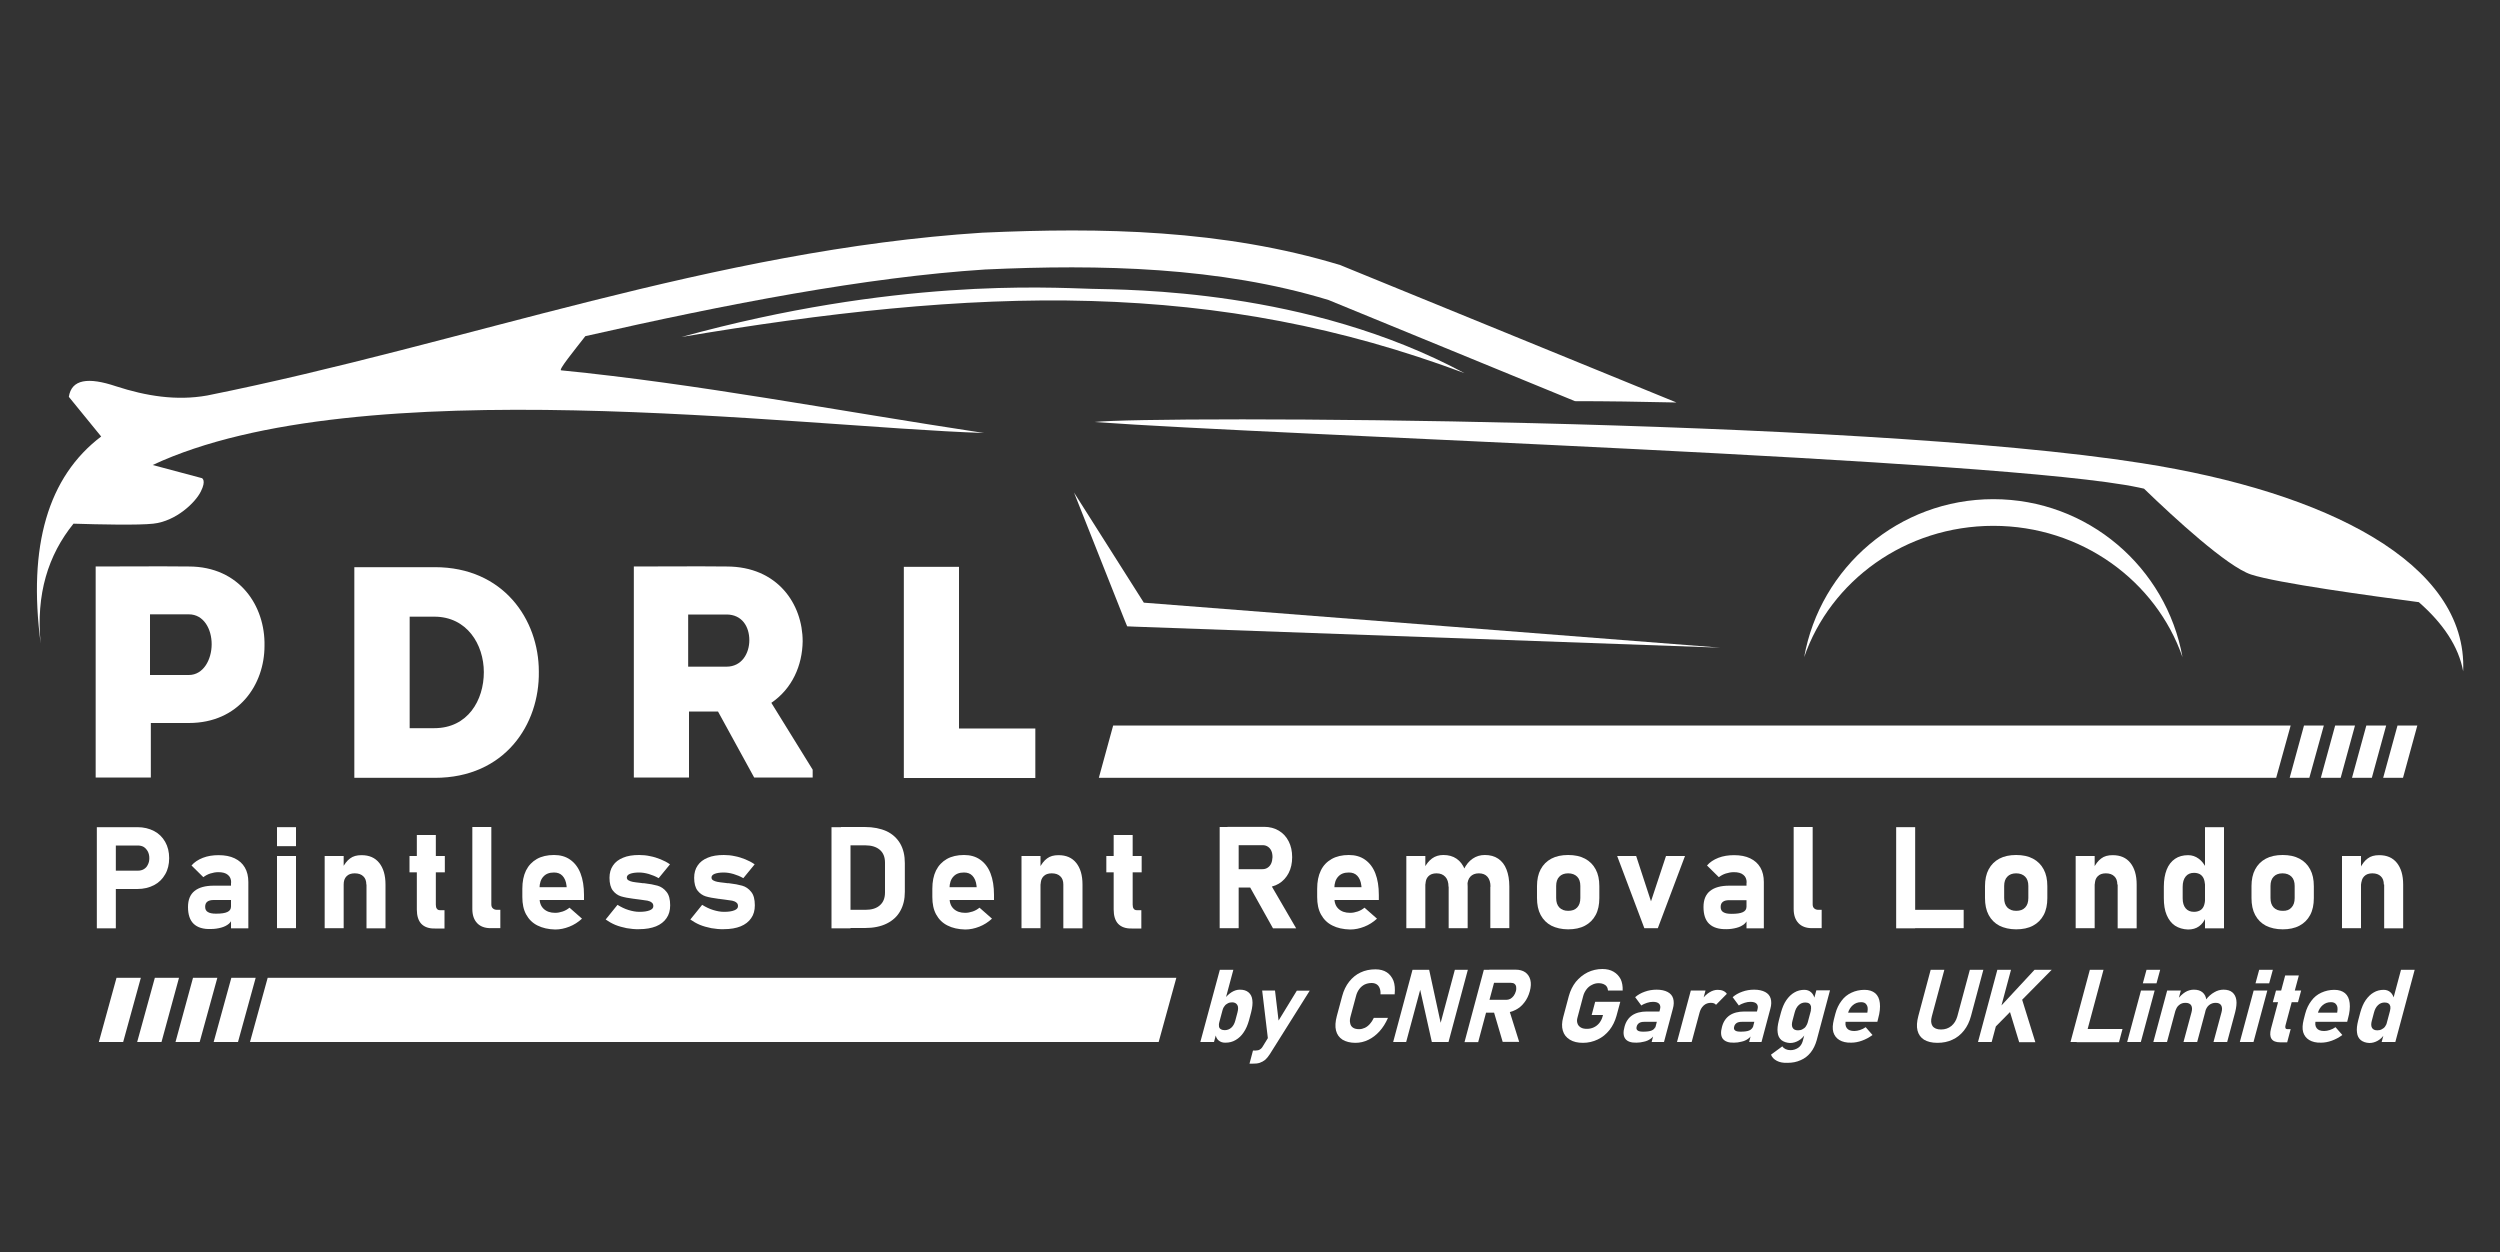 <svg xmlns="http://www.w3.org/2000/svg" xmlns:xlink="http://www.w3.org/1999/xlink" version="1.0" id="Layer_1" x="0px" y="0px" viewBox="0 0 150 75.14" style="enable-background:new 0 0 150 75.14;" xml:space="preserve"><rect x="0" y="0" width="150" height="75.14" fill="#333333" stroke="none"/> <style type="text/css"> .st0{clip-path:url(#SVGID_00000115473019732316485120000004025478780791159455_);fill:#FFFFFF;} .st1{clip-path:url(#SVGID_00000163763076195462478190000005150591135886956932_);fill:#FFFFFF;} .st2{fill-rule:evenodd;clip-rule:evenodd;fill:#FFFFFF;} .st3{fill:#FFFFFF;} </style> <g> <defs> <polygon id="SVGID_1_" points="135.4,44.19 135.41,44.19 135.4,44.2 "></polygon> </defs> <use xlink:href="#SVGID_1_" style="overflow:visible;fill-rule:evenodd;clip-rule:evenodd;fill:#FFFFFF;"></use> <clipPath id="SVGID_00000098215731872250830870000016104401276992159914_"> <use xlink:href="#SVGID_1_" style="overflow:visible;"></use> </clipPath> <polygon style="clip-path:url(#SVGID_00000098215731872250830870000016104401276992159914_);fill:#FFFFFF;" points="135.39,44.2 135.4,44.21 135.42,44.2 135.41,44.18 "></polygon> </g> <g> <defs> <polygon id="SVGID_00000079461272865374426120000006927118559833760920_" points="135.41,44.19 135.4,44.19 135.4,44.2 "></polygon> </defs> <use xlink:href="#SVGID_00000079461272865374426120000006927118559833760920_" style="overflow:visible;fill-rule:evenodd;clip-rule:evenodd;fill:#FFFFFF;"></use> <clipPath id="SVGID_00000091007309018506545610000005275900026477626522_"> <use xlink:href="#SVGID_00000079461272865374426120000006927118559833760920_" style="overflow:visible;"></use> </clipPath> <polygon style="clip-path:url(#SVGID_00000091007309018506545610000005275900026477626522_);fill:#FFFFFF;" points="135.4,44.19 135.39,44.2 135.41,44.21 135.42,44.2 "></polygon> </g> <polygon class="st2" points="6.99,58.67 8.45,58.67 7.39,62.52 5.93,62.52 "></polygon> <polygon class="st2" points="9.29,58.67 10.74,58.67 9.69,62.52 8.23,62.52 "></polygon> <polygon class="st2" points="11.58,58.67 13.04,58.67 11.98,62.52 10.53,62.52 "></polygon> <polygon class="st2" points="13.88,58.67 15.34,58.67 14.28,62.52 12.82,62.52 "></polygon> <polygon class="st2" points="144.18,46.67 142.99,46.67 143.85,43.53 145.04,43.53 "></polygon> <polygon class="st2" points="142.31,46.67 141.12,46.67 141.98,43.53 143.17,43.53 "></polygon> <polygon class="st2" points="140.44,46.67 139.25,46.67 140.11,43.53 141.3,43.53 "></polygon> <polygon class="st2" points="138.56,46.67 137.38,46.67 138.24,43.53 139.43,43.53 "></polygon> <polygon class="st2" points="16.06,58.67 70.58,58.67 69.52,62.52 15,62.52 "></polygon> <polygon class="st2" points="136.57,46.67 65.93,46.67 66.79,43.53 137.44,43.53 "></polygon> <path class="st3" d="M12.43,23.73C28,20.6,42.81,15,58.95,13.96h0.02c3.55-0.16,7.17-0.21,10.74,0.05c3.61,0.26,7.2,0.83,10.69,1.89 l0.06,0.02l0.04,0.02l20.09,8.21c-2.17-0.05-4.22-0.08-6.09-0.08L79.71,18c-3.28-1-6.69-1.53-10.14-1.78 c-3.49-0.25-7.01-0.21-10.47-0.05v0c-7.14,0.46-15.53,2.08-23.98,4c-0.7,0.9-1.64,2.05-1.45,2.05c8.18,0.81,16.34,2.39,25.37,3.76 C47.63,25.6,21.56,22.1,9.16,27.9l2.96,0.79c0,0,0.27,0.13-0.07,0.8c-0.33,0.67-1.49,1.78-2.85,1.93c-0.88,0.1-3.23,0.05-4.79,0 c-1.52,1.88-2.26,4.23-1.97,7.19c-0.77-5.86,0.44-10,3.63-12.42l-1.94-2.38c0.16-1.05,1.15-1.2,2.84-0.63 C8.76,23.76,10.58,24.06,12.43,23.73"></path> <path class="st3" d="M147.79,40.28c-0.27-1.49-1.21-2.88-2.66-4.15c-2.81-0.37-8.53-1.15-10.07-1.66c-1.42-0.47-4.59-3.38-6.42-5.15 l-0.32-0.07c-8.03-1.71-51.58-3.12-62.65-3.93c3.53-0.38,45.53-0.26,62.84,2.47C139.56,29.52,148.07,33.77,147.79,40.28"></path> <path class="st2" d="M119.6,29.95c5.67,0,10.38,4.09,11.35,9.48c-1.59-4.58-6.07-7.88-11.35-7.88c-5.28,0-9.77,3.3-11.35,7.88 C109.21,34.04,113.93,29.95,119.6,29.95"></path> <polygon class="st3" points="68.63,36.16 103.22,38.86 68.1,37.6 67.63,37.58 67.45,37.14 64.44,29.55 "></polygon> <path class="st3" d="M65.5,17.33c2.12,0.06,12.95-0.01,22.37,5.06c-7.43-2.78-14.59-4.1-22.39-4.33 c-7.82-0.23-16.11,0.73-24.59,2.16C53.68,16.7,62.77,17.25,65.5,17.33"></path> <g> <g> <path class="st3" d="M5.74,46.66V33.99c1.88,0,3.71-0.02,5.59,0c3.04,0,4.59,2.37,4.54,4.76c0,2.32-1.54,4.63-4.54,4.63H9.05v3.27 H5.74z M11.33,40.5c0.87,0,1.37-0.92,1.37-1.85c0-0.9-0.47-1.79-1.37-1.79H9v3.64H11.33z"></path> <path class="st3" d="M26.09,34.03c4.12,0,6.24,3.15,6.24,6.26c0.05,3.18-2.04,6.38-6.24,6.38h-4.83V34.03H26.09z M26.06,43.69 c2.01,0,2.97-1.68,2.97-3.36c0-1.66-1.01-3.33-2.97-3.33h-1.48v6.69H26.06z"></path> <path class="st3" d="M48.76,46.18v0.47h-3.51l-2.17-3.96h-1.74v3.96h-3.31V33.99c1.88,0,3.71-0.02,5.57,0 c3.06,0,4.56,2.26,4.56,4.49c-0.02,1.45-0.63,2.84-1.88,3.69L48.76,46.18z M43.59,40c0.92,0,1.37-0.8,1.37-1.59 c0-0.8-0.43-1.54-1.37-1.54h-2.3V40H43.59z"></path> <path class="st3" d="M57.54,43.71h4.58v2.97h-7.89V34.01h3.31V43.71z"></path> </g> </g> <g> <g> <path class="st3" d="M5.81,49.63h1.14v6.07H5.81V49.63z M6.33,52.24h1.94c0.14,0,0.26-0.03,0.36-0.09 c0.1-0.06,0.19-0.15,0.24-0.27c0.06-0.11,0.09-0.24,0.09-0.39c0-0.15-0.03-0.28-0.09-0.4c-0.06-0.11-0.14-0.2-0.24-0.27 c-0.1-0.06-0.23-0.09-0.36-0.09H6.33v-1.1h1.91c0.38,0,0.71,0.08,1,0.23c0.29,0.15,0.51,0.37,0.67,0.65 c0.16,0.28,0.24,0.61,0.24,0.98c0,0.37-0.08,0.7-0.24,0.97c-0.16,0.28-0.38,0.5-0.67,0.65c-0.29,0.15-0.62,0.23-1,0.23H6.33V52.24 z"></path> <path class="st3" d="M11.62,55.43c-0.23-0.22-0.34-0.56-0.34-1.01c0-0.43,0.13-0.75,0.39-0.96c0.26-0.21,0.64-0.32,1.16-0.32h1.09 L13.97,54h-1.14c-0.17,0-0.3,0.03-0.39,0.1c-0.09,0.07-0.13,0.17-0.13,0.31c0,0.14,0.05,0.25,0.16,0.31 c0.11,0.07,0.27,0.1,0.49,0.1c0.31,0,0.53-0.03,0.68-0.1c0.15-0.07,0.22-0.18,0.22-0.33l0.09,0.63c-0.02,0.16-0.09,0.29-0.21,0.4 c-0.13,0.11-0.29,0.19-0.48,0.24c-0.19,0.05-0.39,0.08-0.6,0.08C12.2,55.76,11.85,55.65,11.62,55.43z M13.87,52.95 c0-0.2-0.07-0.36-0.2-0.46c-0.13-0.11-0.32-0.16-0.57-0.16c-0.16,0-0.32,0.03-0.48,0.08c-0.16,0.05-0.3,0.13-0.42,0.22l-0.71-0.7 c0.17-0.2,0.4-0.35,0.68-0.46c0.28-0.11,0.6-0.16,0.94-0.16c0.38,0,0.7,0.06,0.97,0.19c0.27,0.13,0.47,0.31,0.61,0.55 c0.14,0.24,0.21,0.53,0.21,0.87v2.78h-1.04V52.95z"></path> <path class="st3" d="M16.62,49.63h1.14v1.14h-1.14V49.63z M16.62,51.36h1.14v4.33h-1.14V51.36z"></path> <path class="st3" d="M19.48,51.36h1.14v4.33h-1.14V51.36z M21.98,53.07c0-0.21-0.06-0.38-0.18-0.49 c-0.12-0.12-0.29-0.18-0.52-0.18c-0.21,0-0.38,0.06-0.49,0.18c-0.12,0.12-0.17,0.28-0.17,0.5l-0.09-0.96 c0.13-0.27,0.29-0.48,0.47-0.61c0.18-0.14,0.41-0.2,0.69-0.2c0.46,0,0.81,0.15,1.06,0.46c0.25,0.31,0.38,0.74,0.38,1.3v2.63h-1.14 V53.07z"></path> <path class="st3" d="M24.57,51.36h2.12v0.98h-2.12V51.36z M25.28,55.43c-0.18-0.19-0.27-0.48-0.27-0.86V50.1h1.14v4.18 c0,0.11,0.02,0.19,0.06,0.24c0.04,0.06,0.1,0.09,0.18,0.09h0.28v1.1h-0.58C25.74,55.72,25.46,55.62,25.28,55.43z"></path> <path class="st3" d="M29.48,54.26c0,0.11,0.03,0.19,0.09,0.24c0.06,0.06,0.15,0.09,0.26,0.09h0.19v1.1h-0.58 c-0.35,0-0.62-0.1-0.81-0.3c-0.19-0.2-0.29-0.48-0.29-0.85v-4.92h1.14V54.26z"></path> <path class="st3" d="M32.25,55.53c-0.3-0.15-0.52-0.37-0.68-0.66c-0.16-0.29-0.23-0.64-0.23-1.05v-0.49c0-0.43,0.07-0.79,0.22-1.1 c0.15-0.3,0.37-0.53,0.65-0.69c0.28-0.16,0.63-0.24,1.03-0.24c0.38,0,0.7,0.09,0.97,0.28c0.27,0.19,0.48,0.46,0.62,0.82 c0.14,0.36,0.21,0.79,0.21,1.3V54h-2.96v-0.77H34l-0.01-0.1c-0.03-0.25-0.11-0.44-0.24-0.58c-0.13-0.14-0.3-0.2-0.51-0.2 c-0.28,0-0.49,0.08-0.64,0.25c-0.15,0.16-0.23,0.4-0.23,0.7v0.55c0,0.3,0.08,0.52,0.25,0.68c0.17,0.16,0.4,0.24,0.69,0.24 c0.15,0,0.3-0.03,0.45-0.08s0.29-0.13,0.41-0.23l0.75,0.66c-0.23,0.21-0.48,0.37-0.76,0.48c-0.28,0.11-0.56,0.17-0.85,0.17 C32.9,55.76,32.55,55.68,32.25,55.53z"></path> <path class="st3" d="M37.6,55.69c-0.24-0.05-0.47-0.11-0.69-0.2c-0.21-0.09-0.4-0.2-0.57-0.32l0.71-0.88 c0.21,0.13,0.43,0.24,0.66,0.31c0.23,0.07,0.44,0.11,0.65,0.11c0.27,0,0.47-0.03,0.62-0.09c0.15-0.06,0.22-0.14,0.22-0.25 c0-0.1-0.03-0.17-0.1-0.22c-0.06-0.05-0.15-0.09-0.25-0.11c-0.1-0.02-0.24-0.04-0.42-0.06c-0.05-0.01-0.1-0.01-0.15-0.02 c-0.05-0.01-0.1-0.01-0.16-0.02c-0.01,0-0.02-0.01-0.04-0.01c-0.01,0-0.02,0-0.04,0c-0.32-0.04-0.58-0.09-0.78-0.15 c-0.19-0.06-0.36-0.18-0.49-0.35c-0.13-0.17-0.2-0.43-0.2-0.76c0-0.29,0.07-0.54,0.21-0.74c0.14-0.21,0.34-0.36,0.61-0.47 c0.26-0.11,0.58-0.16,0.96-0.16c0.22,0,0.44,0.02,0.66,0.07c0.22,0.04,0.43,0.11,0.63,0.19c0.2,0.08,0.39,0.18,0.56,0.3 l-0.68,0.83c-0.19-0.11-0.39-0.19-0.59-0.25c-0.21-0.06-0.4-0.09-0.59-0.09c-0.23,0-0.41,0.03-0.54,0.08 c-0.13,0.05-0.19,0.13-0.19,0.22c0,0.07,0.03,0.13,0.1,0.17c0.07,0.04,0.15,0.07,0.25,0.09c0.1,0.02,0.25,0.04,0.44,0.06 c0.02,0,0.05,0.01,0.08,0.01c0.02,0,0.05,0.01,0.07,0.01c0.01,0,0.02,0,0.04,0s0.03,0,0.04,0c0.34,0.04,0.61,0.09,0.82,0.15 c0.21,0.06,0.39,0.18,0.54,0.37c0.15,0.18,0.22,0.45,0.22,0.81c0,0.3-0.07,0.56-0.22,0.77c-0.14,0.21-0.36,0.38-0.63,0.49 c-0.28,0.11-0.61,0.17-1.01,0.17C38.09,55.76,37.84,55.73,37.6,55.69z"></path> <path class="st3" d="M42.68,55.69c-0.24-0.05-0.47-0.11-0.69-0.2c-0.21-0.09-0.4-0.2-0.57-0.32l0.71-0.88 c0.21,0.13,0.43,0.24,0.66,0.31c0.23,0.07,0.44,0.11,0.65,0.11c0.27,0,0.47-0.03,0.62-0.09c0.15-0.06,0.22-0.14,0.22-0.25 c0-0.1-0.03-0.17-0.1-0.22c-0.06-0.05-0.15-0.09-0.25-0.11c-0.1-0.02-0.24-0.04-0.42-0.06c-0.05-0.01-0.1-0.01-0.15-0.02 c-0.05-0.01-0.1-0.01-0.16-0.02c-0.01,0-0.02-0.01-0.04-0.01c-0.01,0-0.02,0-0.04,0c-0.32-0.04-0.58-0.09-0.78-0.15 c-0.19-0.06-0.36-0.18-0.49-0.35c-0.13-0.17-0.2-0.43-0.2-0.76c0-0.29,0.07-0.54,0.21-0.74c0.14-0.21,0.34-0.36,0.61-0.47 c0.26-0.11,0.58-0.16,0.96-0.16c0.22,0,0.44,0.02,0.66,0.07c0.22,0.04,0.43,0.11,0.63,0.19c0.2,0.08,0.39,0.18,0.56,0.3 l-0.68,0.83c-0.19-0.11-0.39-0.19-0.59-0.25c-0.21-0.06-0.4-0.09-0.59-0.09c-0.23,0-0.41,0.03-0.54,0.08 c-0.13,0.05-0.19,0.13-0.19,0.22c0,0.07,0.03,0.13,0.1,0.17c0.07,0.04,0.15,0.07,0.25,0.09c0.1,0.02,0.25,0.04,0.44,0.06 c0.02,0,0.05,0.01,0.08,0.01c0.02,0,0.05,0.01,0.07,0.01c0.01,0,0.02,0,0.04,0c0.01,0,0.03,0,0.04,0 c0.34,0.04,0.61,0.09,0.82,0.15c0.21,0.06,0.39,0.18,0.54,0.37c0.15,0.18,0.22,0.45,0.22,0.81c0,0.3-0.07,0.56-0.22,0.77 c-0.14,0.21-0.36,0.38-0.63,0.49s-0.61,0.17-1.01,0.17C43.18,55.76,42.92,55.73,42.68,55.69z"></path> <path class="st3" d="M49.89,49.63h1.14v6.07h-1.14V49.63z M50.46,54.59h1.46c0.38,0,0.67-0.09,0.87-0.27 c0.21-0.18,0.31-0.44,0.31-0.77v-1.79c0-0.33-0.1-0.59-0.31-0.77c-0.21-0.18-0.5-0.27-0.87-0.27h-1.46v-1.1h1.43 c0.51,0,0.94,0.09,1.3,0.25c0.36,0.17,0.63,0.42,0.82,0.74c0.19,0.33,0.28,0.72,0.28,1.18v1.72c0,0.44-0.09,0.82-0.27,1.14 c-0.18,0.33-0.45,0.58-0.81,0.76c-0.36,0.18-0.8,0.27-1.32,0.27h-1.43V54.59z"></path> <path class="st3" d="M56.85,55.53c-0.3-0.15-0.52-0.37-0.68-0.66c-0.16-0.29-0.23-0.64-0.23-1.05v-0.49c0-0.43,0.07-0.79,0.22-1.1 c0.15-0.3,0.37-0.53,0.65-0.69c0.28-0.16,0.63-0.24,1.03-0.24c0.38,0,0.7,0.09,0.97,0.28s0.48,0.46,0.62,0.82 c0.14,0.36,0.21,0.79,0.21,1.3V54h-2.96v-0.77h1.92l-0.01-0.1c-0.03-0.25-0.11-0.44-0.24-0.58c-0.13-0.14-0.3-0.2-0.51-0.2 c-0.28,0-0.49,0.08-0.64,0.25c-0.15,0.16-0.23,0.4-0.23,0.7v0.55c0,0.3,0.08,0.52,0.25,0.68c0.17,0.16,0.4,0.24,0.69,0.24 c0.15,0,0.3-0.03,0.45-0.08c0.15-0.05,0.29-0.13,0.41-0.23l0.75,0.66c-0.23,0.21-0.48,0.37-0.76,0.48 c-0.28,0.11-0.56,0.17-0.85,0.17C57.5,55.76,57.14,55.68,56.85,55.53z"></path> <path class="st3" d="M61.29,51.36h1.14v4.33h-1.14V51.36z M63.8,53.07c0-0.21-0.06-0.38-0.18-0.49c-0.12-0.12-0.29-0.18-0.52-0.18 c-0.21,0-0.38,0.06-0.49,0.18c-0.12,0.12-0.17,0.28-0.17,0.5l-0.09-0.96c0.13-0.27,0.29-0.48,0.47-0.61 c0.18-0.14,0.41-0.2,0.69-0.2c0.46,0,0.81,0.15,1.06,0.46c0.25,0.31,0.38,0.74,0.38,1.3v2.63H63.8V53.07z"></path> <path class="st3" d="M66.38,51.36h2.12v0.98h-2.12V51.36z M67.09,55.43c-0.18-0.19-0.27-0.48-0.27-0.86V50.1h1.14v4.18 c0,0.11,0.02,0.19,0.06,0.24c0.04,0.06,0.1,0.09,0.18,0.09h0.28v1.1h-0.58C67.55,55.72,67.27,55.62,67.09,55.43z"></path> <path class="st3" d="M73.18,49.62h1.14v6.07h-1.14V49.62z M73.64,52.15h2.11c0.12,0,0.22-0.03,0.31-0.09 c0.09-0.06,0.16-0.14,0.21-0.25c0.05-0.11,0.07-0.23,0.08-0.38c0-0.14-0.02-0.27-0.07-0.38c-0.05-0.11-0.12-0.19-0.21-0.25 c-0.09-0.06-0.19-0.09-0.31-0.09h-2.11v-1.1h2.2c0.33,0,0.63,0.08,0.88,0.23c0.25,0.15,0.45,0.36,0.59,0.64 c0.14,0.27,0.21,0.59,0.21,0.95c0,0.36-0.07,0.68-0.21,0.95c-0.14,0.27-0.34,0.49-0.59,0.64c-0.25,0.15-0.55,0.23-0.88,0.23h-2.2 V52.15z M74.91,53.07l1.22-0.19l1.64,2.82h-1.39L74.91,53.07z"></path> <path class="st3" d="M79.94,55.53c-0.3-0.15-0.52-0.37-0.68-0.66c-0.16-0.29-0.23-0.64-0.23-1.05v-0.49c0-0.43,0.07-0.79,0.22-1.1 s0.37-0.53,0.65-0.69c0.28-0.16,0.63-0.24,1.03-0.24c0.38,0,0.7,0.09,0.97,0.28c0.27,0.19,0.48,0.46,0.62,0.82s0.21,0.79,0.21,1.3 V54h-2.96v-0.77h1.92l-0.01-0.1c-0.03-0.25-0.11-0.44-0.24-0.58c-0.13-0.14-0.3-0.2-0.51-0.2c-0.28,0-0.49,0.08-0.64,0.25 c-0.15,0.16-0.23,0.4-0.23,0.7v0.55c0,0.3,0.08,0.52,0.25,0.68c0.17,0.16,0.4,0.24,0.7,0.24c0.15,0,0.3-0.03,0.45-0.08 s0.29-0.13,0.41-0.23l0.75,0.66c-0.23,0.21-0.48,0.37-0.76,0.48c-0.28,0.11-0.56,0.17-0.85,0.17 C80.59,55.76,80.23,55.68,79.94,55.53z"></path> <path class="st3" d="M84.38,51.36h1.14v4.33h-1.14V51.36z M86.91,53.2c0-0.25-0.06-0.45-0.19-0.59c-0.13-0.14-0.3-0.21-0.53-0.21 c-0.21,0-0.38,0.06-0.49,0.18c-0.12,0.12-0.17,0.28-0.17,0.5l-0.09-0.96c0.13-0.27,0.29-0.47,0.48-0.61 c0.19-0.14,0.42-0.21,0.68-0.21c0.31,0,0.57,0.07,0.79,0.22c0.22,0.15,0.38,0.36,0.5,0.65c0.11,0.28,0.17,0.62,0.17,1.02v2.5 h-1.14V53.2z M89.43,53.2c0-0.25-0.06-0.45-0.18-0.59c-0.12-0.14-0.29-0.21-0.52-0.21c-0.22,0-0.39,0.07-0.51,0.2 c-0.12,0.13-0.18,0.32-0.18,0.56l-0.21-1c0.14-0.28,0.31-0.49,0.53-0.64c0.22-0.15,0.46-0.22,0.73-0.22c0.31,0,0.58,0.07,0.8,0.22 c0.22,0.15,0.39,0.36,0.5,0.65c0.11,0.28,0.17,0.62,0.17,1.02v2.5h-1.14V53.2z"></path> <path class="st3" d="M93.08,55.54c-0.28-0.15-0.49-0.36-0.64-0.64c-0.15-0.28-0.22-0.62-0.22-1.02v-0.71 c0-0.39,0.07-0.73,0.22-1.01c0.15-0.28,0.36-0.49,0.64-0.64c0.28-0.15,0.62-0.22,1.01-0.22s0.73,0.07,1.01,0.22 c0.28,0.15,0.49,0.36,0.64,0.64c0.15,0.28,0.22,0.61,0.22,1.01v0.72c0,0.39-0.07,0.73-0.22,1.01c-0.15,0.28-0.36,0.49-0.64,0.64 c-0.28,0.15-0.62,0.22-1.01,0.22S93.36,55.68,93.08,55.54z M94.63,54.45c0.13-0.14,0.19-0.32,0.19-0.57v-0.72 c0-0.24-0.06-0.43-0.19-0.56c-0.13-0.13-0.31-0.2-0.54-0.2c-0.23,0-0.41,0.07-0.53,0.2c-0.13,0.13-0.19,0.32-0.19,0.56v0.72 c0,0.25,0.06,0.43,0.19,0.57c0.13,0.13,0.3,0.2,0.53,0.2S94.5,54.59,94.63,54.45z"></path> <path class="st3" d="M99.96,51.36h1.14l-1.63,4.33h-0.81l-1.63-4.33h1.14l0.89,2.72L99.96,51.36z"></path> <path class="st3" d="M102.55,55.43c-0.23-0.22-0.34-0.56-0.34-1.01c0-0.43,0.13-0.75,0.39-0.96c0.26-0.21,0.64-0.32,1.16-0.32 h1.08l0.06,0.87h-1.14c-0.17,0-0.3,0.03-0.39,0.1c-0.09,0.07-0.13,0.17-0.13,0.31c0,0.14,0.05,0.25,0.16,0.31 c0.11,0.07,0.27,0.1,0.49,0.1c0.31,0,0.53-0.03,0.68-0.1c0.15-0.07,0.22-0.18,0.22-0.33l0.09,0.63c-0.02,0.16-0.09,0.29-0.21,0.4 c-0.13,0.11-0.28,0.19-0.48,0.24c-0.19,0.05-0.39,0.08-0.6,0.08C103.13,55.76,102.78,55.65,102.55,55.43z M104.8,52.95 c0-0.2-0.07-0.36-0.2-0.46c-0.13-0.11-0.32-0.16-0.57-0.16c-0.16,0-0.32,0.03-0.48,0.08c-0.16,0.05-0.3,0.13-0.42,0.22l-0.71-0.7 c0.17-0.2,0.4-0.35,0.68-0.46c0.28-0.11,0.6-0.16,0.94-0.16c0.38,0,0.7,0.06,0.97,0.19c0.27,0.13,0.47,0.31,0.61,0.55 c0.14,0.24,0.21,0.53,0.21,0.87v2.78h-1.04V52.95z"></path> <path class="st3" d="M108.76,54.26c0,0.11,0.03,0.19,0.09,0.24c0.06,0.06,0.15,0.09,0.26,0.09h0.19v1.1h-0.58 c-0.35,0-0.62-0.1-0.81-0.3c-0.19-0.2-0.29-0.48-0.29-0.85v-4.92h1.14V54.26z"></path> <path class="st3" d="M113.77,49.63h1.14v6.07h-1.14V49.63z M114.27,54.59h3.55v1.1h-3.55V54.59z"></path> <path class="st3" d="M119.96,55.54c-0.28-0.15-0.49-0.36-0.64-0.64c-0.15-0.28-0.22-0.62-0.22-1.02v-0.71 c0-0.39,0.07-0.73,0.22-1.01c0.15-0.28,0.36-0.49,0.64-0.64c0.28-0.15,0.62-0.22,1.01-0.22s0.73,0.07,1.01,0.22 c0.28,0.15,0.49,0.36,0.64,0.64c0.15,0.28,0.22,0.61,0.22,1.01v0.72c0,0.39-0.07,0.73-0.22,1.01c-0.15,0.28-0.36,0.49-0.64,0.64 c-0.28,0.15-0.62,0.22-1.01,0.22S120.24,55.68,119.96,55.54z M121.51,54.45c0.13-0.14,0.19-0.32,0.19-0.57v-0.72 c0-0.24-0.06-0.43-0.19-0.56c-0.13-0.13-0.31-0.2-0.54-0.2c-0.23,0-0.41,0.07-0.53,0.2c-0.13,0.13-0.19,0.32-0.19,0.56v0.72 c0,0.25,0.06,0.43,0.19,0.57c0.13,0.13,0.3,0.2,0.53,0.2S121.38,54.59,121.51,54.45z"></path> <path class="st3" d="M124.54,51.36h1.14v4.33h-1.14V51.36z M127.04,53.07c0-0.21-0.06-0.38-0.18-0.49 c-0.12-0.12-0.29-0.18-0.51-0.18c-0.21,0-0.38,0.06-0.49,0.18c-0.12,0.12-0.17,0.28-0.17,0.5l-0.09-0.96 c0.13-0.27,0.29-0.48,0.47-0.61c0.18-0.14,0.41-0.2,0.69-0.2c0.46,0,0.81,0.15,1.06,0.46c0.25,0.31,0.38,0.74,0.38,1.3v2.63h-1.14 V53.07z"></path> <path class="st3" d="M130.5,55.54c-0.22-0.15-0.38-0.36-0.5-0.64s-0.17-0.62-0.17-1.01v-0.69c0-0.4,0.06-0.74,0.17-1.02 c0.11-0.28,0.28-0.5,0.5-0.65s0.48-0.22,0.79-0.22c0.23,0,0.44,0.07,0.63,0.21c0.19,0.14,0.34,0.33,0.46,0.59l-0.09,0.96 c0-0.15-0.03-0.27-0.08-0.38c-0.05-0.1-0.12-0.18-0.22-0.24c-0.1-0.05-0.21-0.08-0.35-0.08c-0.21,0-0.38,0.07-0.5,0.22 c-0.12,0.15-0.18,0.35-0.18,0.62v0.69c0,0.26,0.06,0.46,0.18,0.6s0.28,0.21,0.5,0.21c0.14,0,0.25-0.03,0.35-0.08 c0.1-0.05,0.17-0.13,0.22-0.23c0.05-0.1,0.08-0.22,0.08-0.36l0.06,0.99c-0.09,0.24-0.23,0.42-0.41,0.55s-0.4,0.19-0.66,0.19 C130.98,55.76,130.72,55.68,130.5,55.54z M132.3,49.63h1.14v6.07h-1.14V49.63z"></path> <path class="st3" d="M135.95,55.54c-0.28-0.15-0.49-0.36-0.64-0.64c-0.15-0.28-0.22-0.62-0.22-1.02v-0.71 c0-0.39,0.07-0.73,0.22-1.01c0.15-0.28,0.36-0.49,0.64-0.64c0.28-0.15,0.62-0.22,1.01-0.22s0.73,0.07,1.01,0.22 c0.28,0.15,0.49,0.36,0.64,0.64c0.15,0.28,0.22,0.61,0.22,1.01v0.72c0,0.39-0.07,0.73-0.22,1.01c-0.15,0.28-0.36,0.49-0.64,0.64 c-0.28,0.15-0.62,0.22-1.01,0.22S136.23,55.68,135.95,55.54z M137.49,54.45c0.13-0.14,0.19-0.32,0.19-0.57v-0.72 c0-0.24-0.06-0.43-0.19-0.56c-0.13-0.13-0.31-0.2-0.54-0.2c-0.23,0-0.41,0.07-0.53,0.2c-0.13,0.13-0.19,0.32-0.19,0.56v0.72 c0,0.25,0.06,0.43,0.19,0.57c0.13,0.13,0.3,0.2,0.53,0.2C137.19,54.66,137.37,54.59,137.49,54.45z"></path> <path class="st3" d="M140.52,51.36h1.14v4.33h-1.14V51.36z M143.03,53.07c0-0.21-0.06-0.38-0.18-0.49 c-0.12-0.12-0.29-0.18-0.51-0.18c-0.21,0-0.38,0.06-0.49,0.18c-0.12,0.12-0.17,0.28-0.17,0.5l-0.09-0.96 c0.13-0.27,0.29-0.48,0.47-0.61c0.18-0.14,0.41-0.2,0.69-0.2c0.46,0,0.81,0.15,1.06,0.46c0.25,0.31,0.38,0.74,0.38,1.3v2.63h-1.14 V53.07z"></path> </g> </g> <g> <path class="st3" d="M73.19,58.19H74l-1.16,4.33h-0.82L73.19,58.19z M73.12,62.43c-0.11-0.09-0.17-0.22-0.19-0.39l0.23-0.71 c-0.03,0.1-0.03,0.19-0.02,0.26s0.05,0.13,0.11,0.16c0.06,0.04,0.14,0.06,0.23,0.06c0.15,0,0.29-0.05,0.4-0.15 c0.11-0.1,0.19-0.24,0.24-0.43l0.13-0.49c0.05-0.19,0.05-0.34-0.01-0.44c-0.06-0.1-0.16-0.16-0.31-0.16c-0.1,0-0.19,0.02-0.26,0.06 c-0.08,0.04-0.15,0.09-0.2,0.17c-0.06,0.07-0.1,0.16-0.13,0.27l0.12-0.69c0.13-0.18,0.28-0.32,0.44-0.42 c0.16-0.1,0.33-0.15,0.49-0.15c0.22,0,0.39,0.05,0.52,0.16c0.13,0.11,0.21,0.26,0.23,0.46c0.03,0.2,0,0.45-0.07,0.73l-0.13,0.49 c-0.08,0.28-0.18,0.52-0.32,0.72c-0.13,0.2-0.29,0.35-0.48,0.46c-0.18,0.11-0.39,0.16-0.6,0.16 C73.37,62.57,73.23,62.52,73.12,62.43z"></path> <path class="st3" d="M75.73,59.43h0.77l0.32,2.69l-0.69,0.66L75.73,59.43z M78.59,59.43l-2.4,3.82c-0.09,0.14-0.18,0.25-0.28,0.34 c-0.1,0.08-0.21,0.14-0.33,0.18c-0.12,0.04-0.27,0.05-0.43,0.05h-0.18l0.21-0.79h0.18c0.09,0,0.17-0.02,0.23-0.06 c0.07-0.04,0.13-0.1,0.18-0.19l2.04-3.34H78.59z"></path> <path class="st3" d="M80.55,62.38c-0.2-0.13-0.33-0.31-0.39-0.55c-0.06-0.24-0.04-0.53,0.05-0.87l0.32-1.19 c0.09-0.34,0.23-0.63,0.42-0.87c0.19-0.24,0.42-0.43,0.68-0.55c0.27-0.13,0.57-0.19,0.9-0.19c0.27,0,0.5,0.06,0.68,0.18 c0.18,0.12,0.31,0.29,0.4,0.51c0.08,0.22,0.1,0.49,0.07,0.81h-0.85c0.01-0.14-0.01-0.27-0.05-0.37c-0.04-0.1-0.1-0.18-0.18-0.23 c-0.08-0.05-0.18-0.08-0.3-0.08c-0.15,0-0.29,0.03-0.42,0.09c-0.12,0.06-0.23,0.15-0.32,0.27c-0.09,0.12-0.16,0.26-0.2,0.43 l-0.32,1.19c-0.05,0.17-0.06,0.31-0.03,0.43c0.02,0.12,0.08,0.21,0.17,0.27c0.09,0.06,0.21,0.09,0.37,0.09 c0.12,0,0.23-0.03,0.34-0.08s0.21-0.13,0.3-0.23c0.09-0.1,0.17-0.22,0.24-0.37h0.85c-0.14,0.32-0.31,0.59-0.51,0.81 c-0.2,0.22-0.42,0.39-0.67,0.51c-0.25,0.12-0.5,0.18-0.78,0.18C81.01,62.57,80.75,62.5,80.55,62.38z"></path> <path class="st3" d="M84.75,58.19h1l0.72,3.32l-0.09,0.08l0.91-3.4h0.78l-1.16,4.33h-1l-0.73-3.27l0.09-0.08l-0.9,3.35h-0.78 L84.75,58.19z"></path> <path class="st3" d="M89.03,58.19h0.82l-1.16,4.34h-0.82L89.03,58.19z M88.87,59.99h1.51c0.08,0,0.16-0.02,0.24-0.06 c0.07-0.04,0.14-0.1,0.2-0.18c0.06-0.08,0.1-0.17,0.13-0.27c0.03-0.1,0.03-0.19,0.02-0.27c-0.01-0.08-0.05-0.14-0.1-0.18 s-0.12-0.06-0.21-0.06h-1.51l0.21-0.79h1.57c0.24,0,0.43,0.05,0.59,0.16c0.15,0.11,0.25,0.26,0.3,0.45 c0.05,0.2,0.04,0.42-0.03,0.68c-0.07,0.26-0.18,0.49-0.33,0.68c-0.15,0.2-0.33,0.35-0.54,0.45c-0.21,0.11-0.43,0.16-0.67,0.16 h-1.57L88.87,59.99z M89.61,60.64l0.91-0.14l0.63,2.01h-0.99L89.61,60.64z"></path> <path class="st3" d="M97.22,60.1l-0.23,0.85c-0.09,0.32-0.23,0.61-0.42,0.85c-0.2,0.25-0.43,0.44-0.71,0.57 c-0.27,0.13-0.57,0.2-0.88,0.2c-0.32,0-0.58-0.06-0.79-0.19c-0.21-0.13-0.35-0.3-0.42-0.54c-0.07-0.23-0.06-0.5,0.02-0.8l0.34-1.28 c0.09-0.32,0.23-0.61,0.42-0.85c0.2-0.24,0.43-0.43,0.71-0.57c0.27-0.13,0.57-0.2,0.88-0.2c0.26,0,0.48,0.05,0.67,0.16 c0.19,0.11,0.33,0.26,0.43,0.45c0.09,0.19,0.13,0.42,0.12,0.68h-0.88c-0.01-0.09-0.03-0.17-0.08-0.24 c-0.05-0.07-0.12-0.12-0.2-0.15c-0.08-0.03-0.17-0.05-0.27-0.05c-0.15,0-0.28,0.03-0.41,0.1c-0.13,0.06-0.24,0.15-0.33,0.27 c-0.09,0.12-0.16,0.25-0.2,0.41l-0.34,1.28c-0.04,0.14-0.04,0.25,0,0.36c0.03,0.1,0.1,0.18,0.2,0.24c0.1,0.06,0.22,0.08,0.37,0.08 c0.15,0,0.28-0.03,0.41-0.09c0.13-0.06,0.24-0.15,0.33-0.26c0.09-0.12,0.16-0.25,0.2-0.41l0.02-0.07H95.5l0.21-0.79H97.22z"></path> <path class="st3" d="M97.52,62.33c-0.12-0.16-0.14-0.4-0.05-0.72c0.08-0.31,0.24-0.54,0.46-0.69c0.22-0.15,0.52-0.23,0.89-0.23 h0.77l-0.13,0.62h-0.81c-0.12,0-0.22,0.02-0.3,0.07c-0.07,0.05-0.13,0.12-0.15,0.22c-0.03,0.1-0.01,0.18,0.06,0.23 c0.06,0.05,0.18,0.07,0.33,0.07c0.22,0,0.39-0.02,0.51-0.07c0.12-0.05,0.19-0.13,0.22-0.23l-0.06,0.45 c-0.04,0.11-0.12,0.21-0.23,0.28c-0.11,0.08-0.24,0.14-0.39,0.17c-0.15,0.04-0.3,0.06-0.45,0.06 C97.87,62.57,97.64,62.49,97.52,62.33z M99.6,60.56c0.04-0.14,0.02-0.25-0.05-0.33c-0.07-0.08-0.2-0.12-0.37-0.12 c-0.12,0-0.23,0.02-0.36,0.06c-0.12,0.04-0.24,0.09-0.34,0.16l-0.37-0.5c0.16-0.14,0.35-0.25,0.58-0.33 c0.22-0.08,0.46-0.12,0.71-0.12c0.27,0,0.49,0.05,0.66,0.14c0.17,0.09,0.28,0.22,0.33,0.39c0.05,0.17,0.05,0.38-0.02,0.62 l-0.53,1.99h-0.74L99.6,60.56z"></path> <path class="st3" d="M101.45,59.43h0.88l-0.83,3.09h-0.88L101.45,59.43z M102.84,60.2c-0.05-0.02-0.12-0.03-0.19-0.03 c-0.16,0-0.31,0.05-0.43,0.16c-0.12,0.11-0.2,0.25-0.25,0.44l0.15-0.8c0.13-0.18,0.28-0.33,0.45-0.43c0.16-0.1,0.33-0.15,0.49-0.15 c0.13,0,0.24,0.02,0.33,0.06c0.09,0.04,0.17,0.1,0.22,0.18l-0.65,0.66C102.93,60.25,102.89,60.22,102.84,60.2z"></path> <path class="st3" d="M103.37,62.33c-0.12-0.16-0.14-0.4-0.05-0.72c0.08-0.31,0.24-0.54,0.46-0.69c0.22-0.15,0.52-0.23,0.89-0.23 h0.77l-0.13,0.62h-0.81c-0.12,0-0.22,0.02-0.3,0.07c-0.07,0.05-0.13,0.12-0.15,0.22c-0.03,0.1-0.01,0.18,0.06,0.23 c0.06,0.05,0.18,0.07,0.33,0.07c0.22,0,0.39-0.02,0.51-0.07c0.12-0.05,0.19-0.13,0.22-0.23l-0.06,0.45 c-0.04,0.11-0.12,0.21-0.23,0.28c-0.11,0.08-0.24,0.14-0.39,0.17c-0.15,0.04-0.3,0.06-0.45,0.06 C103.72,62.57,103.5,62.49,103.37,62.33z M105.45,60.56c0.04-0.14,0.02-0.25-0.05-0.33c-0.07-0.08-0.2-0.12-0.37-0.12 c-0.12,0-0.23,0.02-0.36,0.06c-0.12,0.04-0.24,0.09-0.34,0.16l-0.37-0.5c0.16-0.14,0.35-0.25,0.58-0.33 c0.22-0.08,0.46-0.12,0.71-0.12c0.27,0,0.49,0.05,0.66,0.14s0.28,0.22,0.33,0.39c0.05,0.17,0.05,0.38-0.02,0.62l-0.53,1.99h-0.74 L105.45,60.56z"></path> <path class="st3" d="M106.89,62.41c-0.13-0.11-0.21-0.26-0.23-0.46c-0.03-0.2,0-0.44,0.07-0.72l0.13-0.49 c0.08-0.28,0.18-0.53,0.32-0.73c0.14-0.2,0.3-0.36,0.48-0.46c0.18-0.11,0.39-0.16,0.6-0.16c0.16,0,0.3,0.05,0.41,0.15 c0.11,0.1,0.18,0.24,0.22,0.42l-0.25,0.69c0.03-0.11,0.03-0.19,0.02-0.27c-0.02-0.07-0.05-0.13-0.11-0.17 c-0.06-0.04-0.14-0.06-0.23-0.06c-0.15,0-0.29,0.05-0.4,0.16c-0.11,0.1-0.19,0.25-0.24,0.44l-0.13,0.49 c-0.05,0.18-0.05,0.33,0.01,0.43c0.06,0.1,0.16,0.15,0.32,0.15c0.1,0,0.19-0.02,0.26-0.06c0.08-0.04,0.15-0.09,0.2-0.16 c0.05-0.07,0.1-0.16,0.12-0.26l-0.15,0.71c-0.11,0.17-0.24,0.3-0.4,0.39c-0.16,0.09-0.32,0.14-0.51,0.14 C107.2,62.57,107.02,62.51,106.89,62.41z M106.61,63.65c-0.17-0.09-0.29-0.21-0.35-0.37l0.68-0.5c0.05,0.08,0.12,0.13,0.2,0.17 c0.09,0.04,0.18,0.06,0.29,0.06c0.17,0,0.32-0.05,0.46-0.14c0.13-0.09,0.22-0.22,0.27-0.39l0.82-3.06h0.82l-0.8,3 c-0.08,0.28-0.2,0.53-0.36,0.73s-0.36,0.36-0.6,0.46c-0.24,0.11-0.5,0.16-0.79,0.16C106.99,63.78,106.78,63.74,106.61,63.65z"></path> <path class="st3" d="M110.36,62.4c-0.18-0.11-0.3-0.27-0.36-0.47c-0.06-0.21-0.04-0.46,0.03-0.75l0.09-0.35 c0.08-0.31,0.21-0.57,0.37-0.78c0.16-0.22,0.36-0.38,0.6-0.49c0.23-0.11,0.5-0.17,0.78-0.17c0.27,0,0.48,0.07,0.64,0.2 c0.16,0.14,0.25,0.33,0.28,0.59c0.03,0.26,0,0.57-0.1,0.93l-0.05,0.2h-2.12l0.15-0.55h1.37l0.01-0.07 c0.03-0.18,0.01-0.32-0.06-0.41c-0.06-0.1-0.17-0.15-0.32-0.15c-0.2,0-0.36,0.06-0.5,0.18c-0.14,0.12-0.24,0.28-0.3,0.5l-0.11,0.39 c-0.06,0.21-0.04,0.37,0.05,0.49c0.09,0.12,0.24,0.17,0.45,0.17c0.11,0,0.22-0.02,0.34-0.06c0.12-0.04,0.23-0.09,0.34-0.17 l0.41,0.47c-0.2,0.15-0.41,0.26-0.63,0.34c-0.22,0.08-0.44,0.12-0.64,0.12C110.78,62.57,110.54,62.51,110.36,62.4z"></path> <path class="st3" d="M115.44,62.38c-0.2-0.13-0.33-0.31-0.39-0.55c-0.06-0.24-0.04-0.53,0.05-0.87l0.74-2.77h0.82l-0.75,2.79 c-0.07,0.25-0.05,0.44,0.04,0.58c0.1,0.14,0.27,0.21,0.51,0.21c0.24,0,0.45-0.07,0.62-0.21c0.17-0.14,0.29-0.33,0.36-0.58 l0.75-2.79H119l-0.74,2.77c-0.09,0.34-0.23,0.63-0.42,0.87c-0.19,0.24-0.42,0.43-0.69,0.55c-0.27,0.13-0.57,0.19-0.91,0.19 S115.64,62.5,115.44,62.38z"></path> <path class="st3" d="M119.84,58.19h0.82l-1.16,4.33h-0.82L119.84,58.19z M119.62,60.83l2.45-2.64h1.03l-3.65,3.7L119.62,60.83z M120.48,60.33l0.82-0.44l0.82,2.64h-0.97L120.48,60.33z"></path> <path class="st3" d="M125.39,58.19h0.82l-1.16,4.33h-0.82L125.39,58.19z M124.81,61.74h2.54l-0.21,0.79h-2.54L124.81,61.74z"></path> <path class="st3" d="M128.79,58.19h0.82L129.39,59h-0.82L128.79,58.19z M128.46,59.43h0.82l-0.83,3.09h-0.82L128.46,59.43z"></path> <path class="st3" d="M130.03,59.43h0.82l-0.83,3.09h-0.82L130.03,59.43z M131.49,60.74c0.05-0.18,0.04-0.32-0.02-0.42 c-0.06-0.1-0.18-0.15-0.34-0.15c-0.15,0-0.28,0.04-0.38,0.13c-0.11,0.08-0.18,0.2-0.22,0.36l0.12-0.69 c0.14-0.19,0.3-0.34,0.46-0.44c0.16-0.1,0.34-0.15,0.52-0.15c0.22,0,0.39,0.05,0.52,0.16c0.13,0.11,0.21,0.26,0.23,0.46 c0.03,0.2,0,0.45-0.07,0.73l-0.48,1.79h-0.82L131.49,60.74z M133.29,60.74c0.05-0.18,0.04-0.32-0.02-0.42 c-0.06-0.1-0.17-0.15-0.33-0.15c-0.16,0-0.29,0.05-0.4,0.14s-0.19,0.23-0.23,0.4l0.04-0.72c0.15-0.2,0.32-0.35,0.5-0.45 c0.18-0.11,0.37-0.16,0.56-0.16c0.22,0,0.4,0.05,0.53,0.16c0.13,0.11,0.21,0.26,0.24,0.46c0.03,0.2,0,0.45-0.07,0.73l-0.48,1.79 h-0.82L133.29,60.74z"></path> <path class="st3" d="M135.55,58.19h0.82L136.15,59h-0.82L135.55,58.19z M135.22,59.43h0.82l-0.83,3.09h-0.82L135.22,59.43z"></path> <path class="st3" d="M136.56,59.43h1.51l-0.19,0.7h-1.51L136.56,59.43z M136.29,62.33c-0.09-0.14-0.1-0.34-0.03-0.61l0.85-3.19 h0.82l-0.8,2.99c-0.02,0.08-0.02,0.13,0,0.17c0.02,0.04,0.06,0.06,0.11,0.06h0.2l-0.21,0.79h-0.41 C136.56,62.54,136.38,62.47,136.29,62.33z"></path> <path class="st3" d="M138.55,62.4c-0.18-0.11-0.3-0.27-0.36-0.47c-0.06-0.21-0.04-0.46,0.03-0.75l0.09-0.35 c0.08-0.31,0.21-0.57,0.37-0.78c0.16-0.22,0.36-0.38,0.6-0.49s0.5-0.17,0.78-0.17c0.27,0,0.48,0.07,0.64,0.2 c0.16,0.14,0.25,0.33,0.28,0.59c0.03,0.26,0,0.57-0.1,0.93l-0.05,0.2h-2.12l0.15-0.55h1.37l0.01-0.07 c0.03-0.18,0.01-0.32-0.06-0.41c-0.06-0.1-0.17-0.15-0.32-0.15c-0.2,0-0.36,0.06-0.5,0.18c-0.14,0.12-0.24,0.28-0.3,0.5l-0.11,0.39 c-0.06,0.21-0.04,0.37,0.05,0.49c0.09,0.12,0.24,0.17,0.45,0.17c0.11,0,0.22-0.02,0.34-0.06c0.12-0.04,0.23-0.09,0.34-0.17 l0.41,0.47c-0.2,0.15-0.41,0.26-0.63,0.34c-0.22,0.08-0.44,0.12-0.64,0.12C138.97,62.57,138.73,62.51,138.55,62.4z"></path> <path class="st3" d="M141.65,62.41c-0.13-0.11-0.21-0.26-0.23-0.46c-0.03-0.2,0-0.44,0.07-0.72l0.13-0.49 c0.08-0.28,0.18-0.53,0.32-0.73c0.14-0.2,0.3-0.36,0.48-0.46c0.18-0.11,0.39-0.16,0.6-0.16c0.16,0,0.3,0.05,0.41,0.15 c0.11,0.1,0.18,0.24,0.22,0.42l-0.25,0.69c0.03-0.11,0.03-0.19,0.02-0.27c-0.02-0.07-0.05-0.13-0.11-0.17 c-0.06-0.04-0.14-0.06-0.23-0.06c-0.15,0-0.29,0.05-0.4,0.16c-0.11,0.1-0.19,0.25-0.24,0.44l-0.13,0.49 c-0.05,0.18-0.05,0.33,0.01,0.43c0.06,0.1,0.16,0.15,0.32,0.15c0.1,0,0.19-0.02,0.26-0.06c0.08-0.04,0.15-0.09,0.2-0.16 s0.1-0.16,0.12-0.26l-0.15,0.71c-0.11,0.17-0.24,0.3-0.4,0.39c-0.16,0.09-0.32,0.14-0.51,0.14 C141.95,62.57,141.78,62.51,141.65,62.41z M144.06,58.19h0.82l-1.16,4.33h-0.82L144.06,58.19z"></path> </g> </svg>